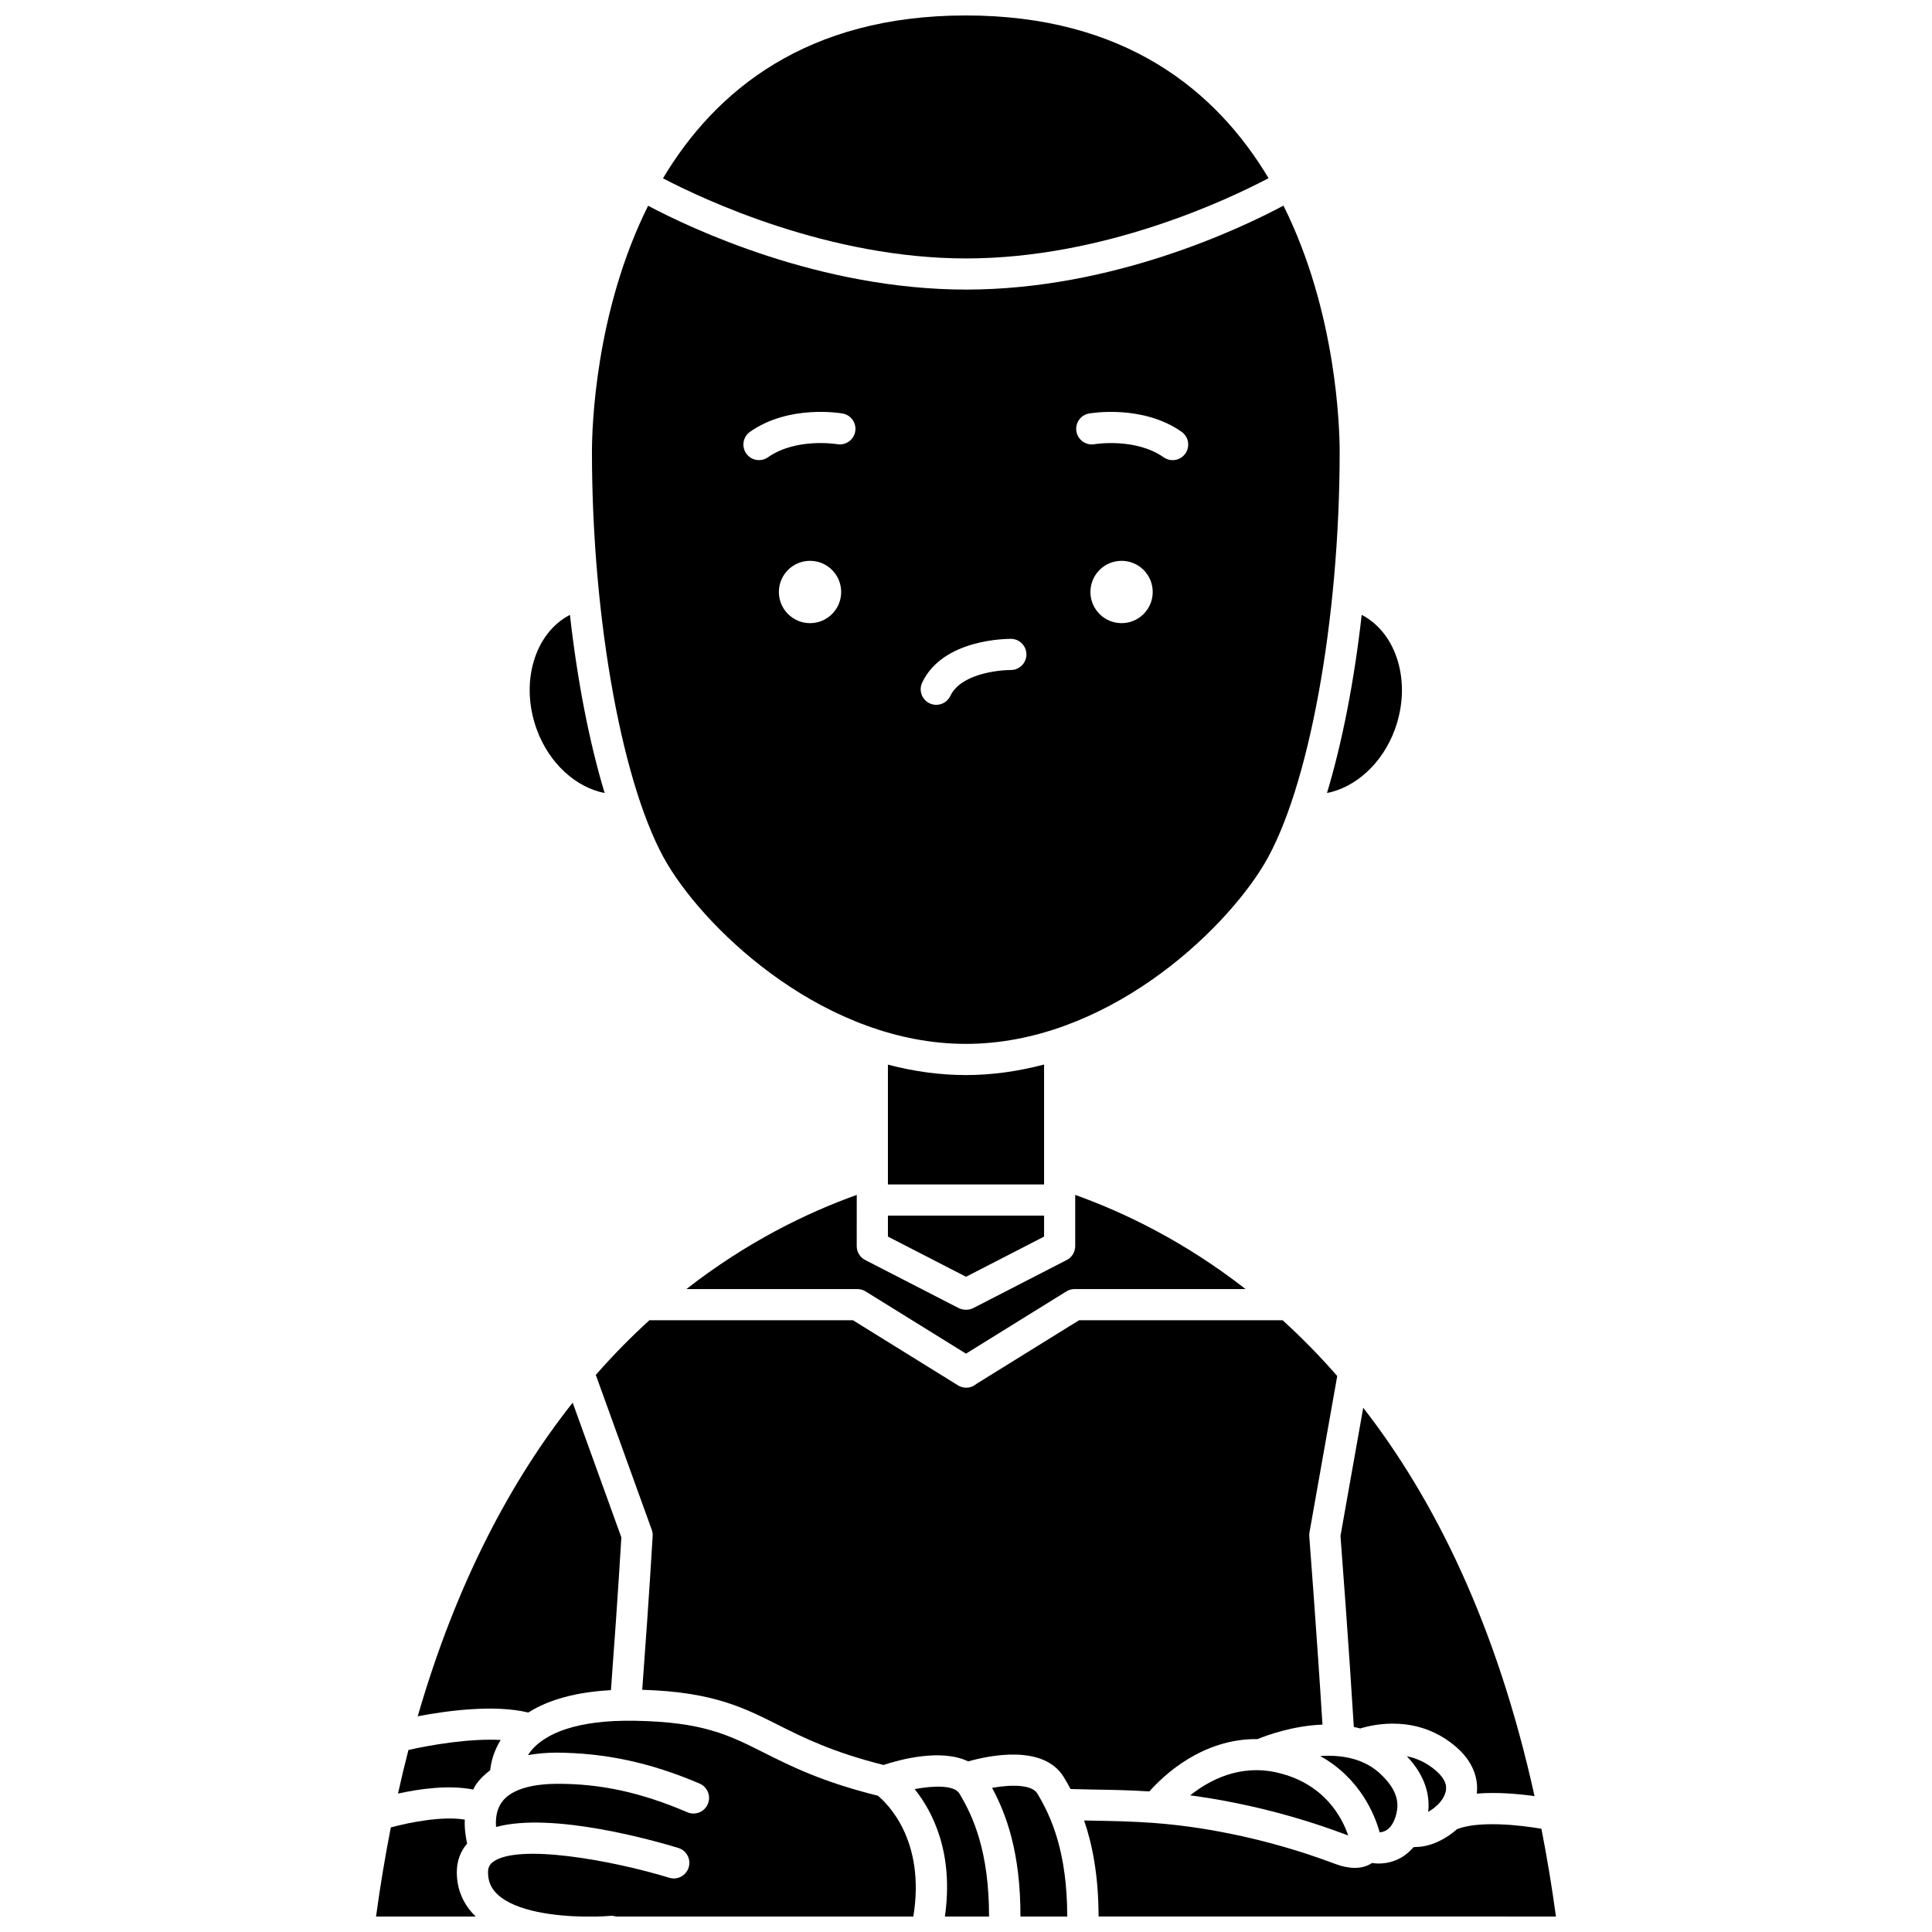 <?xml version="1.0" encoding="UTF-8"?>
<!-- Uploaded to: SVG Find, www.svgfind.com, Generator: SVG Find Mixer Tools -->
<svg width="800px" height="800px" version="1.1" viewBox="144 144 512 512" xmlns="http://www.w3.org/2000/svg">
 <defs>
  <clipPath id="f">
   <path d="m319 148.09h162v64.906h-162z"/>
  </clipPath>
  <clipPath id="e">
   <path d="m386 617h21v34.902h-21z"/>
  </clipPath>
  <clipPath id="d">
   <path d="m406 617h21v34.902h-21z"/>
  </clipPath>
  <clipPath id="c">
   <path d="m273 600h114v51.902h-114z"/>
  </clipPath>
  <clipPath id="b">
   <path d="m243 625h28v26.902h-28z"/>
  </clipPath>
  <clipPath id="a">
   <path d="m431 626h126v25.902h-126z"/>
  </clipPath>
 </defs>
 <g clip-path="url(#f)">
  <path d="m480.18 191.22c-13.934-23.309-38.156-43.125-80.23-43.125-42.102 0-66.32 19.84-80.254 43.16 10.809 5.648 43.93 21.234 80.359 21.234 36.516 0.004 69.488-15.664 80.125-21.27z"/>
 </g>
 <path d="m371.05 460.66c-13.359 4.789-29.172 12.5-45.145 24.957h45.309c0.77 0 1.523 0.215 2.176 0.621l26.605 16.492 26.605-16.492c0.652-0.41 1.406-0.621 2.176-0.621h45.312c-15.973-12.453-31.789-20.164-45.145-24.957v13.574c0 1.547-0.863 2.965-2.238 3.676l-24.762 12.738c-0.586 0.297-1.23 0.453-1.891 0.453-0.66 0-1.43-0.156-2.012-0.453l-24.762-12.738c-1.375-0.711-2.238-2.125-2.238-3.676l0.008-12.207z"/>
 <path d="m399.95 420.64c36.789 0 67.992-29.168 79.023-47.551 11.805-19.688 20.051-64.66 20.051-109.37 0-6.133-0.781-36.949-14.895-65.227-11.211 5.988-45.223 22.25-84.074 22.25-38.777 0-72.945-16.199-84.297-22.215-14.102 28.273-14.887 59.062-14.887 65.191 0 44.715 8.246 89.691 20.051 109.37 11.031 18.391 42.234 47.551 79.027 47.551zm-41.285-111.5c-4.559 0-8.254-3.695-8.254-8.258s3.695-8.258 8.254-8.258c4.559 0 8.254 3.695 8.254 8.258 0.004 4.562-3.695 8.258-8.254 8.258zm82.562 0c-4.559 0-8.254-3.695-8.254-8.258s3.695-8.258 8.254-8.258c4.559 0 8.254 3.695 8.254 8.258 0.004 4.562-3.691 8.258-8.254 8.258zm-8.617-55.559c0.574-0.098 14.223-2.41 24.527 4.856 1.863 1.312 2.312 3.891 0.996 5.758-0.805 1.141-2.082 1.75-3.379 1.75-0.82 0-1.652-0.246-2.375-0.754-7.453-5.254-18.23-3.492-18.344-3.473-2.223 0.387-4.379-1.117-4.769-3.363-0.391-2.246 1.102-4.379 3.344-4.773zm-44.223 71.316c5.555-11.762 22.863-11.57 23.566-11.598 2.281 0.043 4.098 1.922 4.059 4.203-0.039 2.254-1.883 4.055-4.129 4.055h-0.062c-3.516 0.023-13.246 1.102-15.969 6.859-0.707 1.492-2.188 2.367-3.738 2.367-0.59 0-1.195-0.125-1.758-0.395-2.059-0.965-2.945-3.434-1.969-5.492zm-45.625-66.461c10.305-7.266 23.957-4.957 24.527-4.856 2.246 0.395 3.746 2.535 3.348 4.781-0.395 2.246-2.531 3.734-4.777 3.352-0.262-0.043-10.934-1.742-18.34 3.473-0.723 0.508-1.551 0.754-2.375 0.754-1.297 0-2.578-0.605-3.379-1.75-1.316-1.863-0.871-4.441 0.996-5.754z"/>
 <path d="m379.31 471.71 20.691 10.645 20.691-10.645v-5.559h-41.383z"/>
 <path d="m420.69 426.11c-6.664 1.754-13.598 2.793-20.742 2.793-7.109 0-14.008-1.027-20.641-2.766v31.758h41.383z"/>
 <path d="m535.36 619.32c5.394-0.434 11.098 0.082 15.309 0.672-10.059-45.621-26.648-78.805-45.398-102.92l-6.027 33.957c0.297 3.887 2.176 28.539 3.535 50.637 0.574 0.117 1.145 0.242 1.719 0.395 3.668-1.141 15.488-3.812 25.574 5.059 3.992 3.508 5.805 7.836 5.289 12.203z"/>
 <path d="m526.95 619.38c0.473-1.305 0.742-3.356-2.332-6.062-2.531-2.231-5.254-3.379-7.801-3.902 2.152 2.262 5.969 6.957 5.766 13.504-0.012 0.402-0.07 0.816-0.113 1.23 1.91-1.039 3.754-2.746 4.481-4.769z"/>
 <path d="m510.76 629.35c2.496-0.941 3.5-4.512 3.566-6.688 0.121-3.965-2.961-7.039-4.121-8.195-4.508-4.512-10.703-5.473-16.336-5.098 10.656 5.922 14.512 15.715 15.75 20.211 0.383-0.031 0.766-0.09 1.141-0.23z"/>
 <path d="m482.54 613.77c-9.996-2.32-18.09 1.988-23.129 6.023 3.699 0.484 7.668 1.133 12.023 2.012 9.996 2.016 19.879 4.852 29.371 8.438 0.164 0.062 0.32 0.117 0.473 0.164-1.516-4.484-6.102-13.695-18.738-16.637z"/>
 <path d="m513.63 337.38c4.566-12.43 0.59-25.602-8.766-30.43-1.996 17.645-5.172 33.863-9.203 47.211 7.57-1.473 14.676-7.828 17.969-16.781z"/>
 <path d="m304.24 354.16c-4.039-13.348-7.211-29.562-9.203-47.211-9.359 4.824-13.336 18-8.766 30.43 3.289 8.957 10.379 15.312 17.969 16.781z"/>
 <g clip-path="url(#e)">
  <path d="m386.39 618.13c4.773 5.949 10.422 16.898 8.02 33.777h11.695c0.016-17.055-4.117-26.406-7.863-32.617-1.32-2.195-6.613-2.141-11.852-1.16z"/>
 </g>
 <path d="m276.68 605.11c-8.246-0.457-18.629 1.332-24.438 2.652-0.969 3.758-1.895 7.609-2.769 11.551 5.555-1.219 13.445-2.371 19.938-1.062 0.207-0.367 0.34-0.742 0.582-1.105 1.043-1.547 2.367-2.875 3.91-4.016 0.199-2.012 0.883-4.922 2.777-8.02z"/>
 <g clip-path="url(#d)">
  <path d="m406.91 617.8c3.832 7.086 7.551 17.289 7.519 34.102h12.402c-0.02-17-4.172-26.371-7.941-32.617-1.426-2.359-6.809-2.406-11.98-1.484z"/>
 </g>
 <path d="m284.01 597.84c5.398-3.438 12.707-5.43 21.895-5.934 0.723-9.609 1.832-25.016 2.762-40.477l-12.902-35.707c-16.129 20.379-30.727 47.395-41.066 83.113 7.707-1.477 20.289-3.18 29.312-0.996z"/>
 <g clip-path="url(#c)">
  <path d="m376.64 619.88c-14.719-3.656-22.93-7.754-30.152-11.387-9.387-4.719-16.172-8.129-33.941-8.465-16.48-0.34-23.891 3.762-27.191 7.242-0.59 0.625-1.043 1.246-1.445 1.859 2.289-0.414 4.785-0.645 7.519-0.664 12.664 0.078 24.676 2.508 37.977 8.207 2.094 0.898 3.066 3.328 2.168 5.422-0.898 2.098-3.332 3.078-5.422 2.168-12.391-5.305-23.117-7.586-34.656-7.535-5.137 0.043-11.844 0.945-14.621 5.012-1.359 1.996-1.566 4.398-1.414 6.43 15.039-4.098 42.316 3.731 48.301 5.555 2.18 0.664 3.41 2.973 2.746 5.152-0.66 2.176-2.965 3.438-5.152 2.742-15.406-4.695-40.078-9.105-46.684-4.203-0.949 0.703-1.34 1.508-1.34 2.785 0 2.402 0.82 4.281 2.59 5.91 4.867 4.469 15.266 5.68 22.855 5.805h2.938c1.535-0.027 2.879-0.094 3.891-0.184 0.582-0.066 1.145 0.008 1.664 0.184l78.773-0.004c3.289-20.156-6.879-29.961-9.402-32.031z"/>
 </g>
 <path d="m448.59 618.75c3.703-4.191 14.02-14.055 28.664-13.871 2.414-0.996 9.285-3.523 17.211-3.844-1.461-23.57-3.477-49.617-3.496-49.895-0.023-0.348-0.008-0.699 0.055-1.039l7.356-41.441c-4.75-5.438-9.598-10.352-14.477-14.781h-53.945l-27.191 16.859c-0.734 0.637-1.688 1.016-2.715 1.016-0.906 0-1.766-0.293-2.473-0.805l-27.535-17.07h-53.945c-4.785 4.344-9.543 9.168-14.207 14.484l14.832 41.055c0.191 0.527 0.273 1.09 0.238 1.648-0.918 15.441-2.031 30.895-2.766 40.746 18.555 0.562 26.668 4.613 35.992 9.297 6.75 3.394 14.434 7.223 27.949 10.625 4.242-1.398 15.223-4.422 22.453-0.945 5.391-1.531 19.984-4.684 25.367 4.234 0.566 0.938 1.156 1.965 1.75 3.09 1.953 0.051 3.91 0.094 5.793 0.133 4.992 0.078 9.859 0.164 15.09 0.504z"/>
 <g clip-path="url(#b)">
  <path d="m267.8 632.57c-0.379-1.66-0.727-3.856-0.629-6.352-5.949-1.004-14.605 0.723-19.598 2.066-1.48 7.547-2.805 15.406-3.918 23.617h26.422c-3.266-3.129-5.016-7.16-5.016-11.715-0.004-2.961 0.941-5.551 2.738-7.617z"/>
 </g>
 <g clip-path="url(#a)">
  <path d="m552.49 628.64c-5.949-1.023-16.559-2.148-22.363 0.102-3.164 2.844-7.168 4.609-10.453 4.707-0.004 0.008-0.461 0.047-1.066 0.062-1.312 1.527-2.938 2.801-4.941 3.559-1.531 0.578-3.023 0.789-4.402 0.789-0.59 0-1.125-0.082-1.664-0.148-1.215 0.824-2.746 1.297-4.531 1.297-1.598 0-3.367-0.344-5.203-1.043-9.055-3.422-18.508-6.137-28.07-8.062-15.098-3.043-25.469-3.227-36.445-3.414-0.664-0.012-1.375-0.031-2.047-0.047 2.16 6.289 3.812 14.516 3.828 25.453l121.21 0.004c-1.098-8.086-2.394-15.816-3.852-23.258z"/>
 </g>
</svg>